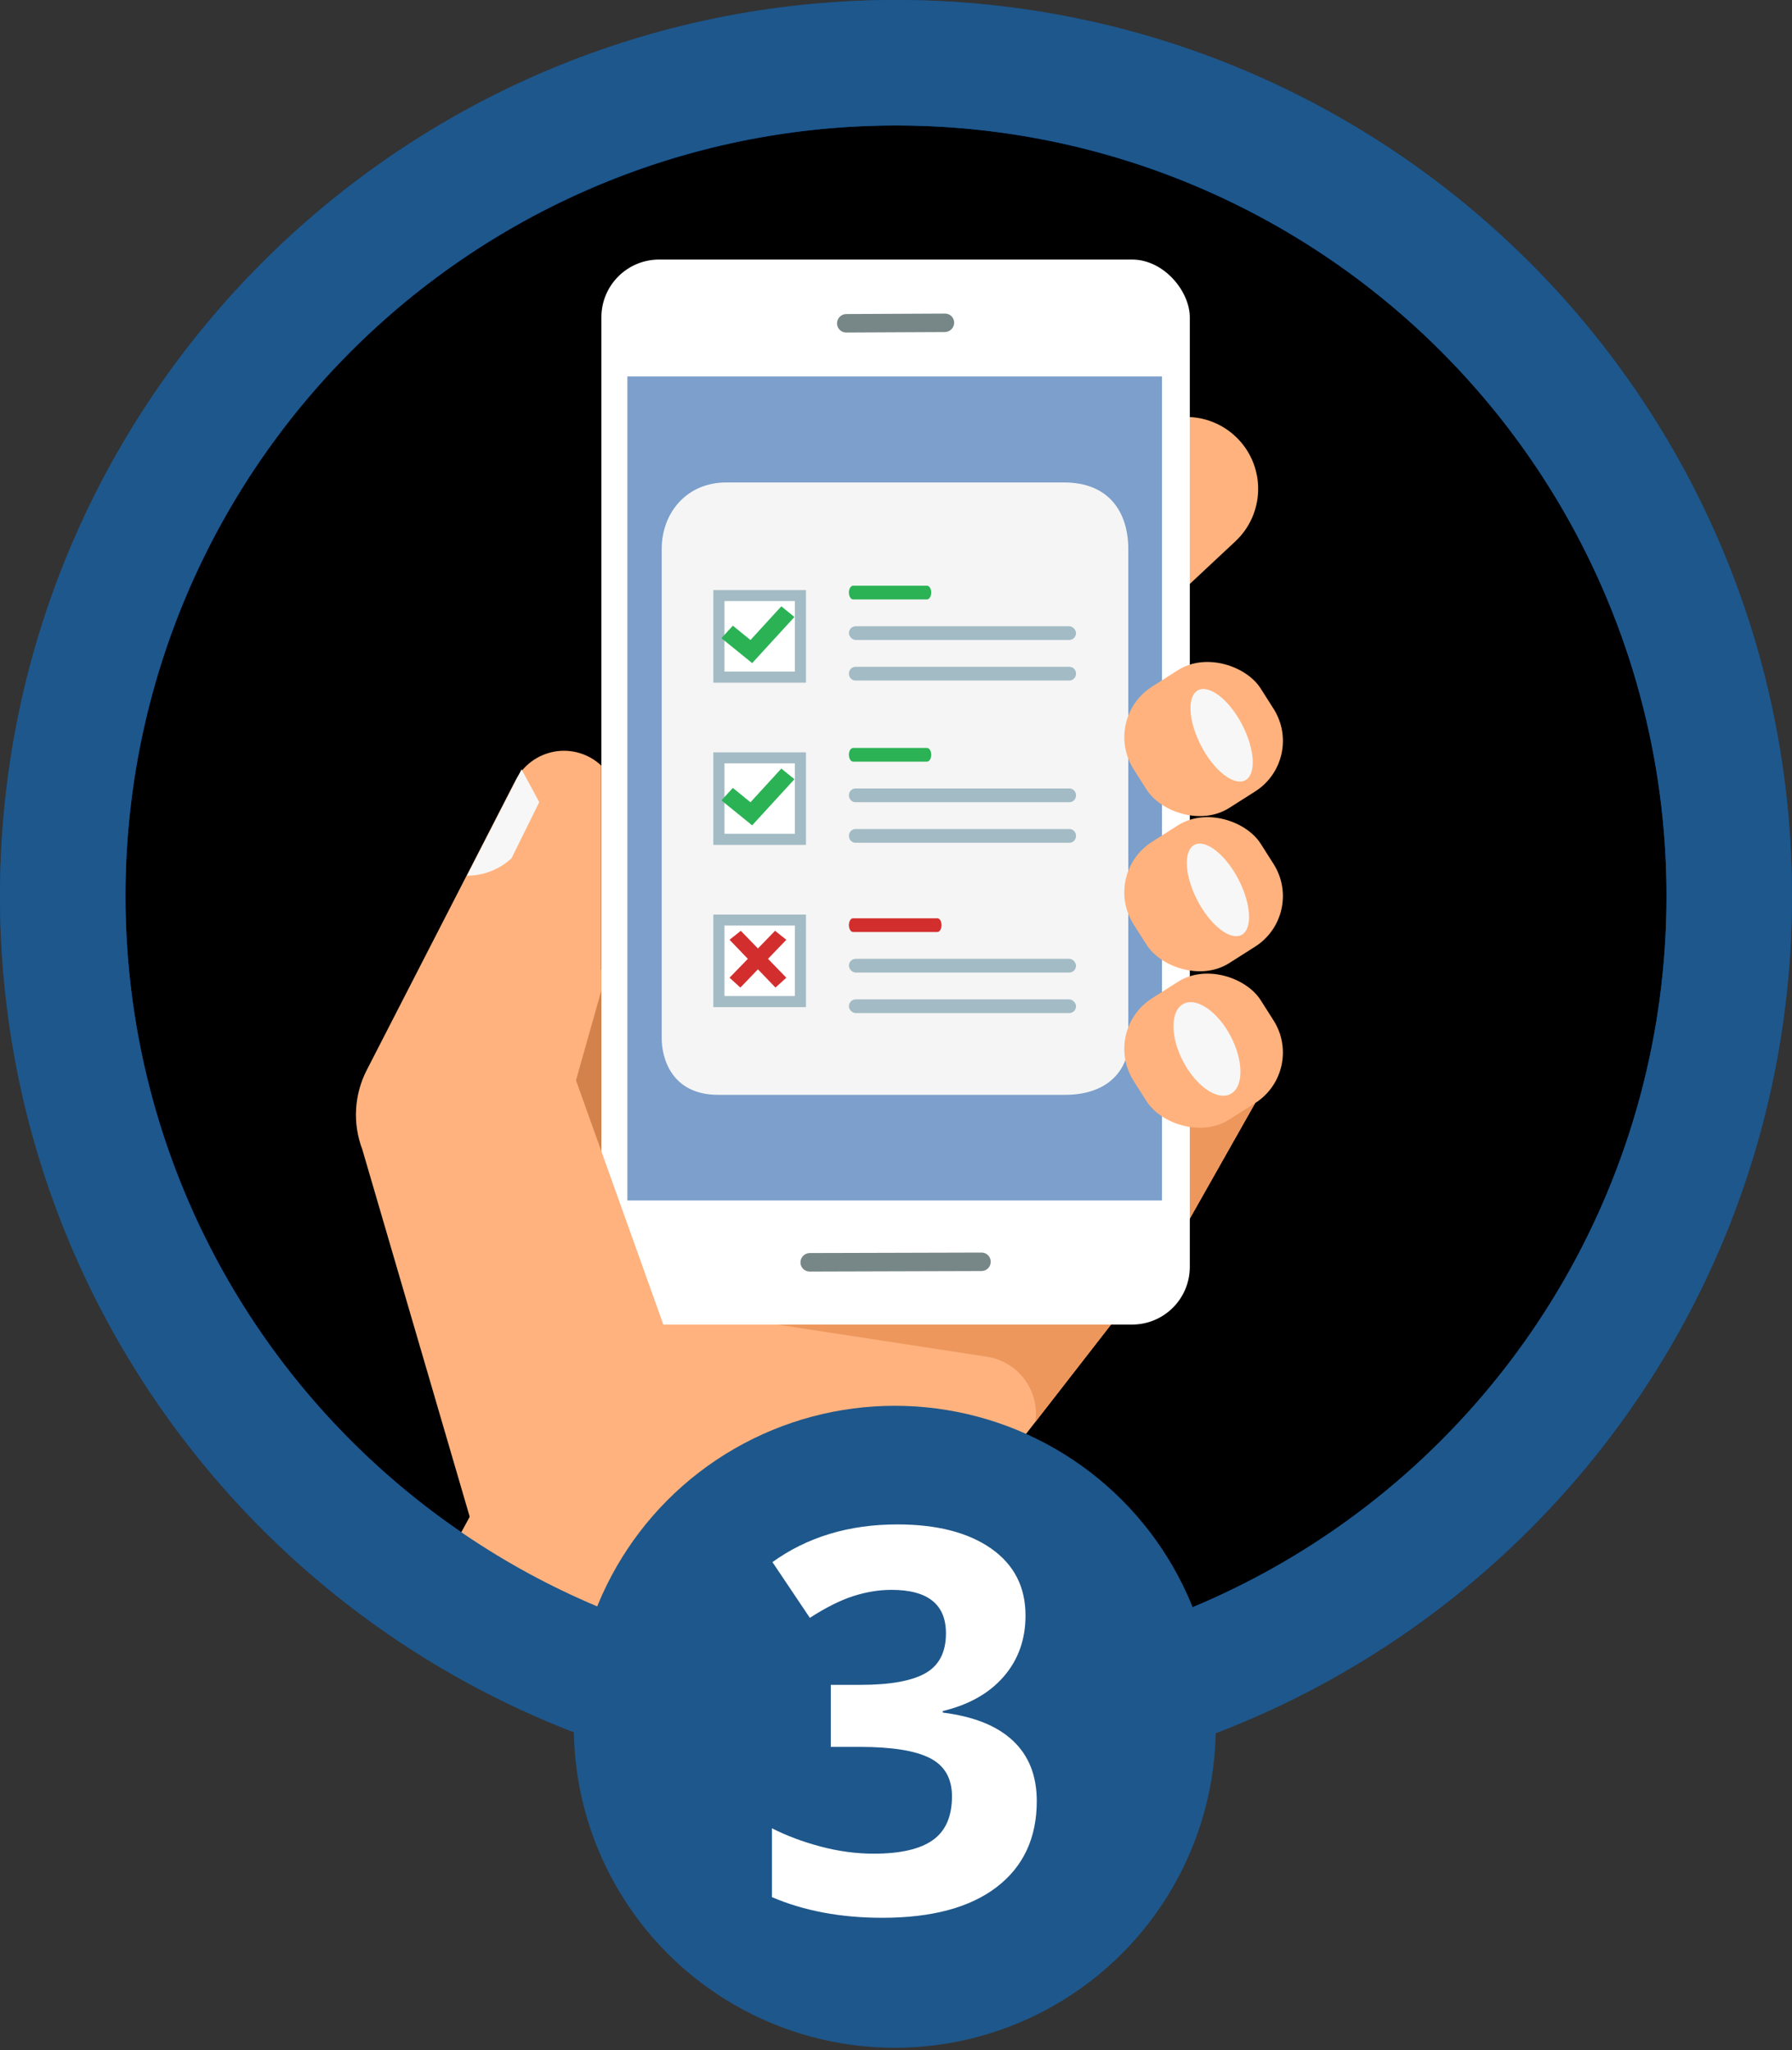 <?xml version="1.0" encoding="UTF-8"?>
<svg width="243px" height="278px" viewBox="0 0 243 278" version="1.1" xmlns="http://www.w3.org/2000/svg" xmlns:xlink="http://www.w3.org/1999/xlink">
    <rect x="0" y="0" width="243" height="278" fill="#333333" stroke="none"/>
    <title>3-lg</title>
    <g id="Export" stroke="none" stroke-width="1" fill="none" fill-rule="evenodd">
        <g id="3-lg">
            <circle id="Oval" fill="#034FA3" cx="121.5" cy="121.5" r="121.5"></circle>
            <circle id="Oval" fill="#000000" cx="121.5" cy="121.5" r="104.485"></circle>
            <g id="AdobeStock_224487165-[Converted]" transform="translate(48.237, 35.186)" fill-rule="nonzero">
                <g id="Layer_2">
                    <path d="M24.342,110.727 C24.342,110.727 46.971,73.148 49.292,74.903 C51.614,76.658 48.675,116.99 48.675,116.99 L27.107,123.524 L24.342,110.727 Z" id="Path" fill="#D3824C"></path>
                    <polygon id="Path" fill="#FFB27D" points="82.283 170.343 111.826 132.328 121.959 114.406 53.225 111.327 17.372 166.98 10.191 180.173 19.476 192.206 65.595 192.206 68.412 186.857"></polygon>
                    <path d="M119.303,38.204 L110.634,46.307 C108.753,48.083 106.242,49.037 103.657,48.958 C101.071,48.878 98.624,47.772 96.856,45.884 L96.856,45.884 C95.081,43.999 94.132,41.484 94.217,38.896 C94.303,36.308 95.417,33.862 97.312,32.098 L105.973,23.978 C109.898,20.314 116.048,20.515 119.726,24.426 L119.726,24.426 C123.413,28.348 123.224,34.516 119.303,38.204 Z" id="Path" fill="#FFB27D"></path>
                    <polygon id="Path" fill="#ED975D" points="111.826 132.328 121.959 114.406 104.561 113.687"></polygon>
                    <path d="M42.158,142.127 L85.594,148.796 C89.831,149.446 92.759,153.381 92.166,157.626 L92.166,157.626 L105.597,140.346 L42.158,142.127 Z" id="Path" fill="#ED975D"></path>
                    <rect id="Rectangle" fill="#FFFFFF" x="33.315" y="0.013" width="79.788" height="144.419" rx="7.819"></rect>
                    <g id="Group" transform="translate(36.838, 15.859)">
                        <rect id="Rectangle" fill="#7C9FCB" x="0" y="0" width="72.493" height="111.746"></rect>
                        <g id="Group-6" transform="translate(4.652, 14.378)">
                            <path d="M7.654,83.044 L54.693,83.044 C61.096,83.044 63.271,79.025 63.274,76.155 L63.274,9.046 C63.274,4.051 60.672,0 54.566,0 L8.741,0 C3.447,0 0,4.051 0,9.046 L0,75.398 C0,77.951 1.265,83.044 7.654,83.044 Z" id="Path" fill="#F5F5F5"></path>
                            <g id="Group-11" transform="translate(7, 14)">
                                <g id="Group-5" transform="translate(18.386, 0)">
                                    <path d="M12.007,46.961 L0.553,46.961 C0.248,46.958 0.001,46.543 3.50741666e-13,46.03 L3.50741666e-13,46.03 C3.50741666e-13,45.517 0.248,45.1 0.553,45.1 L12.007,45.1 C12.312,45.1 12.56,45.517 12.56,46.03 L12.56,46.03 C12.559,46.543 12.312,46.958 12.007,46.961 Z" id="Path" fill="#D32E2E"></path>
                                    <rect id="Rectangle" fill="#A3BBC4" x="0" y="56.1" width="30.8" height="1.861" rx="0.93"></rect>
                                    <rect id="Rectangle" fill="#A3BBC4" x="0" y="50.6" width="30.8" height="1.861" rx="0.93"></rect>
                                    <path d="M29.908,29.361 L0.892,29.361 C0.4,29.361 0,28.944 0,28.43 L0,28.43 C0,27.917 0.4,27.5 0.892,27.5 L29.908,27.5 C30.144,27.5 30.371,27.598 30.539,27.773 C30.706,27.947 30.8,28.184 30.8,28.43 L30.8,28.43 C30.8,28.944 30.4,29.361 29.908,29.361 L29.908,29.361 Z" id="Path" fill="#A3BBC4"></path>
                                    <path d="M29.908,34.861 L0.892,34.861 C0.4,34.861 0,34.444 0,33.93 L0,33.93 C0,33.417 0.4,33 0.892,33 L29.908,33 C30.4,33 30.8,33.417 30.8,33.93 L30.8,33.93 C30.8,34.177 30.706,34.414 30.539,34.588 C30.371,34.763 30.144,34.861 29.908,34.861 Z" id="Path" fill="#A3BBC4"></path>
                                    <path d="M10.587,23.861 L0.577,23.861 C0.258,23.861 -3.54649651e-13,23.444 -3.54649651e-13,22.93 L-3.54649651e-13,22.93 C-3.54649651e-13,22.417 0.258,22 0.577,22 L10.587,22 C10.906,22 11.164,22.417 11.164,22.93 L11.164,22.93 C11.164,23.444 10.906,23.861 10.587,23.861 Z" id="Path" fill="#2BB255"></path>
                                    <path d="M10.587,1.861 L0.577,1.861 C0.258,1.861 0,1.444 0,0.93 L0,0.93 C0,0.417 0.258,0 0.577,0 L10.587,0 C10.906,0 11.164,0.417 11.164,0.93 L11.164,0.93 C11.164,1.444 10.906,1.861 10.587,1.861 Z" id="Path" fill="#2BB255"></path>
                                    <path d="M29.908,12.861 L0.892,12.861 C0.401,12.858 0.002,12.443 0,11.93 L0,11.93 C0,11.417 0.4,11 0.892,11 L29.908,11 C30.144,11 30.371,11.098 30.539,11.272 C30.706,11.447 30.8,11.684 30.8,11.93 L30.8,11.93 C30.798,12.443 30.399,12.858 29.908,12.861 Z" id="Path" fill="#A3BBC4"></path>
                                    <rect id="Rectangle" fill="#A3BBC4" x="0" y="5.5" width="30.8" height="1.861" rx="0.93"></rect>
                                </g>
                                <g id="Group-4" transform="translate(0, 22.599)">
                                    <polygon id="Path" fill="#A3BBC4" points="12.564 12.553 -2.00088839e-12 12.553 -2.00088839e-12 1.00044419e-12 12.564 1.00044419e-12"></polygon>
                                    <polygon id="Path" fill="#FFFFFF" points="1.511 11.045 11.057 11.045 11.057 1.489 1.511 1.489"></polygon>
                                    <polygon id="Path" fill="#2BB255" points="5.269 9.9 1.1 6.517 2.648 4.825 5.039 6.768 9.223 2.2 11 3.646"></polygon>
                                </g>
                                <g id="Group-4" transform="translate(0, 44.599)">
                                    <polygon id="Path" fill="#A3BBC4" points="12.564 12.553 -2.00088839e-12 12.553 -2.00088839e-12 1.00044419e-12 12.564 1.00044419e-12"></polygon>
                                    <polygon id="Path" fill="#FFFFFF" points="1.511 11.045 11.057 11.045 11.057 1.489 1.511 1.489"></polygon>
                                    <polygon id="Path" fill="#D32E2E" points="3.67 9.9 2.2 8.562 8.372 2.2 9.9 3.418"></polygon>
                                    <polygon id="Path" fill="#D32E2E" transform="translate(6.05, 6.05) scale(-1, 1) translate(-6.05, -6.05) " points="3.67 9.9 2.2 8.562 8.372 2.2 9.9 3.418"></polygon>
                                </g>
                                <g id="Group-4" transform="translate(0, 0.599)">
                                    <polygon id="Path" fill="#A3BBC4" points="12.564 12.553 -2.00088839e-12 12.553 -2.00088839e-12 1.00044419e-12 12.564 1.00044419e-12"></polygon>
                                    <polygon id="Path" fill="#FFFFFF" points="1.511 11.045 11.057 11.045 11.057 1.489 1.511 1.489"></polygon>
                                    <polygon id="Path" fill="#2BB255" points="5.269 9.9 1.1 6.517 2.648 4.825 5.039 6.768 9.223 2.2 11 3.646"></polygon>
                                </g>
                            </g>
                        </g>
                    </g>
                    <path d="M79.91,9.841 L66.509,9.904 C66.18,9.906 65.863,9.777 65.63,9.546 C65.397,9.314 65.265,8.998 65.265,8.669 L65.265,8.669 C65.265,7.978 65.818,7.414 66.509,7.401 L79.91,7.337 C80.239,7.335 80.555,7.464 80.787,7.696 C81.02,7.928 81.15,8.244 81.149,8.572 L81.149,8.572 C81.149,9.261 80.599,9.825 79.91,9.841 Z" id="Path" fill="#4F6363" opacity="0.77"></path>
                    <path d="M84.867,137.175 L61.552,137.242 C61.223,137.245 60.906,137.115 60.672,136.882 C60.439,136.65 60.308,136.333 60.309,136.003 L60.309,136.003 C60.309,135.312 60.861,134.748 61.552,134.735 L84.867,134.671 C85.195,134.669 85.511,134.798 85.744,135.03 C85.976,135.262 86.107,135.577 86.106,135.906 L86.106,135.906 C86.112,136.239 85.985,136.562 85.752,136.8 C85.519,137.039 85.2,137.174 84.867,137.175 Z" id="Path" fill="#4F6363" opacity="0.77"></path>
                    <rect id="Rectangle" fill="#FFB27D" transform="translate(114.975, 107.293) rotate(-32.43) translate(-114.975, -107.293) " x="104.768" y="97.545" width="20.413" height="19.496" rx="8.124"></rect>
                    <rect id="Rectangle" fill="#FFB27D" transform="translate(114.975, 86.074) rotate(-32.43) translate(-114.975, -86.074) " x="104.768" y="76.326" width="20.413" height="19.496" rx="8.124"></rect>
                    <rect id="Rectangle" fill="#FFB27D" transform="translate(114.977, 65.031) rotate(-32.43) translate(-114.977, -65.031) " x="104.77" y="55.283" width="20.413" height="19.496" rx="8.124"></rect>
                    <path d="M120.191,63.066 C121.95,66.45 122.132,69.833 120.614,70.628 C119.096,71.423 116.406,69.359 114.647,65.976 C112.888,62.593 112.706,59.21 114.224,58.415 C115.742,57.62 118.432,59.688 120.191,63.066 Z" id="Path" fill="#F7F7F7"></path>
                    <path d="M119.688,84.038 C121.447,87.421 121.629,90.804 120.111,91.599 C118.592,92.394 115.907,90.309 114.148,86.947 C112.389,83.585 112.207,80.181 113.725,79.382 C115.243,78.583 117.929,80.659 119.688,84.038 Z" id="Path" fill="#F7F7F7"></path>
                    <path d="M118.669,105.373 C120.428,108.756 120.402,112.241 118.618,113.171 C116.833,114.102 113.966,112.118 112.194,108.743 C110.422,105.369 110.46,101.871 112.245,100.941 C114.029,100.011 116.909,101.994 118.669,105.373 Z" id="Path" fill="#F7F7F7"></path>
                    <path d="M16.167,172.926 L0.892,120.682 C-0.44,117.171 -0.22,113.259 1.497,109.919 L21.669,70.636 C22.728,68.573 24.695,67.127 26.981,66.732 C29.266,66.337 31.604,67.039 33.294,68.628 L33.294,68.628 L33.294,99.169 L29.869,111.315 L41.71,144.419 L16.167,172.926 Z" id="Path" fill="#FFB27D"></path>
                    <path d="M15.089,83.556 L22.489,69.143 L24.887,73.588 L21.128,81.2 C19.485,82.721 17.328,83.566 15.089,83.564 L15.089,83.556 Z" id="Path" fill="#F7F7F7"></path>
                </g>
            </g>
            <circle id="Oval" fill="#1E578B" cx="121.335" cy="234.162" r="43.529"></circle>
            <path d="M121.5,0 C188.603,0 243,54.397 243,121.5 C243,188.603 188.603,243 121.5,243 C54.397,243 0,188.603 0,121.5 C0,54.397 54.397,0 121.5,0 Z M121.5,17.015 C63.795,17.015 17.015,63.795 17.015,121.5 C17.015,179.205 63.795,225.985 121.5,225.985 C179.205,225.985 225.985,179.205 225.985,121.5 C225.985,63.795 179.205,17.015 121.5,17.015 Z" id="Combined-Shape" fill="#1E578B"></path>
            <path d="M119.65,260.064 C126.369,260.064 131.539,258.674 135.159,255.894 C138.779,253.114 140.589,249.227 140.589,244.235 C140.589,240.804 139.513,238.077 137.36,236.054 C135.206,234.031 132.036,232.76 127.848,232.239 L127.848,232.239 L127.848,232.026 C131.397,231.174 134.154,229.613 136.117,227.341 C138.081,225.07 139.063,222.314 139.063,219.072 C139.063,215.192 137.507,212.163 134.396,209.986 C131.285,207.81 127.044,206.721 121.673,206.721 C115.119,206.721 109.476,208.425 104.744,211.832 L104.744,211.832 L109.819,219.391 C111.972,217.996 113.93,217.014 115.692,216.446 C117.455,215.878 119.188,215.594 120.892,215.594 C125.813,215.594 128.274,217.558 128.274,221.485 C128.274,224.041 127.345,225.845 125.488,226.898 C123.631,227.951 120.691,228.477 116.668,228.477 L116.668,228.477 L112.658,228.477 L112.658,236.888 L116.597,236.888 C120.951,236.888 124.122,237.397 126.109,238.415 C128.096,239.432 129.09,241.159 129.09,243.596 C129.09,246.317 128.227,248.293 126.499,249.523 C124.772,250.754 122.099,251.369 118.478,251.369 C116.112,251.369 113.723,251.049 111.309,250.41 C108.896,249.772 106.684,248.944 104.673,247.926 L104.673,247.926 L104.673,257.26 C109.026,259.129 114.018,260.064 119.65,260.064 Z" id="3" fill="#FFFFFF" fill-rule="nonzero"></path>
        </g>
    </g>
</svg>
